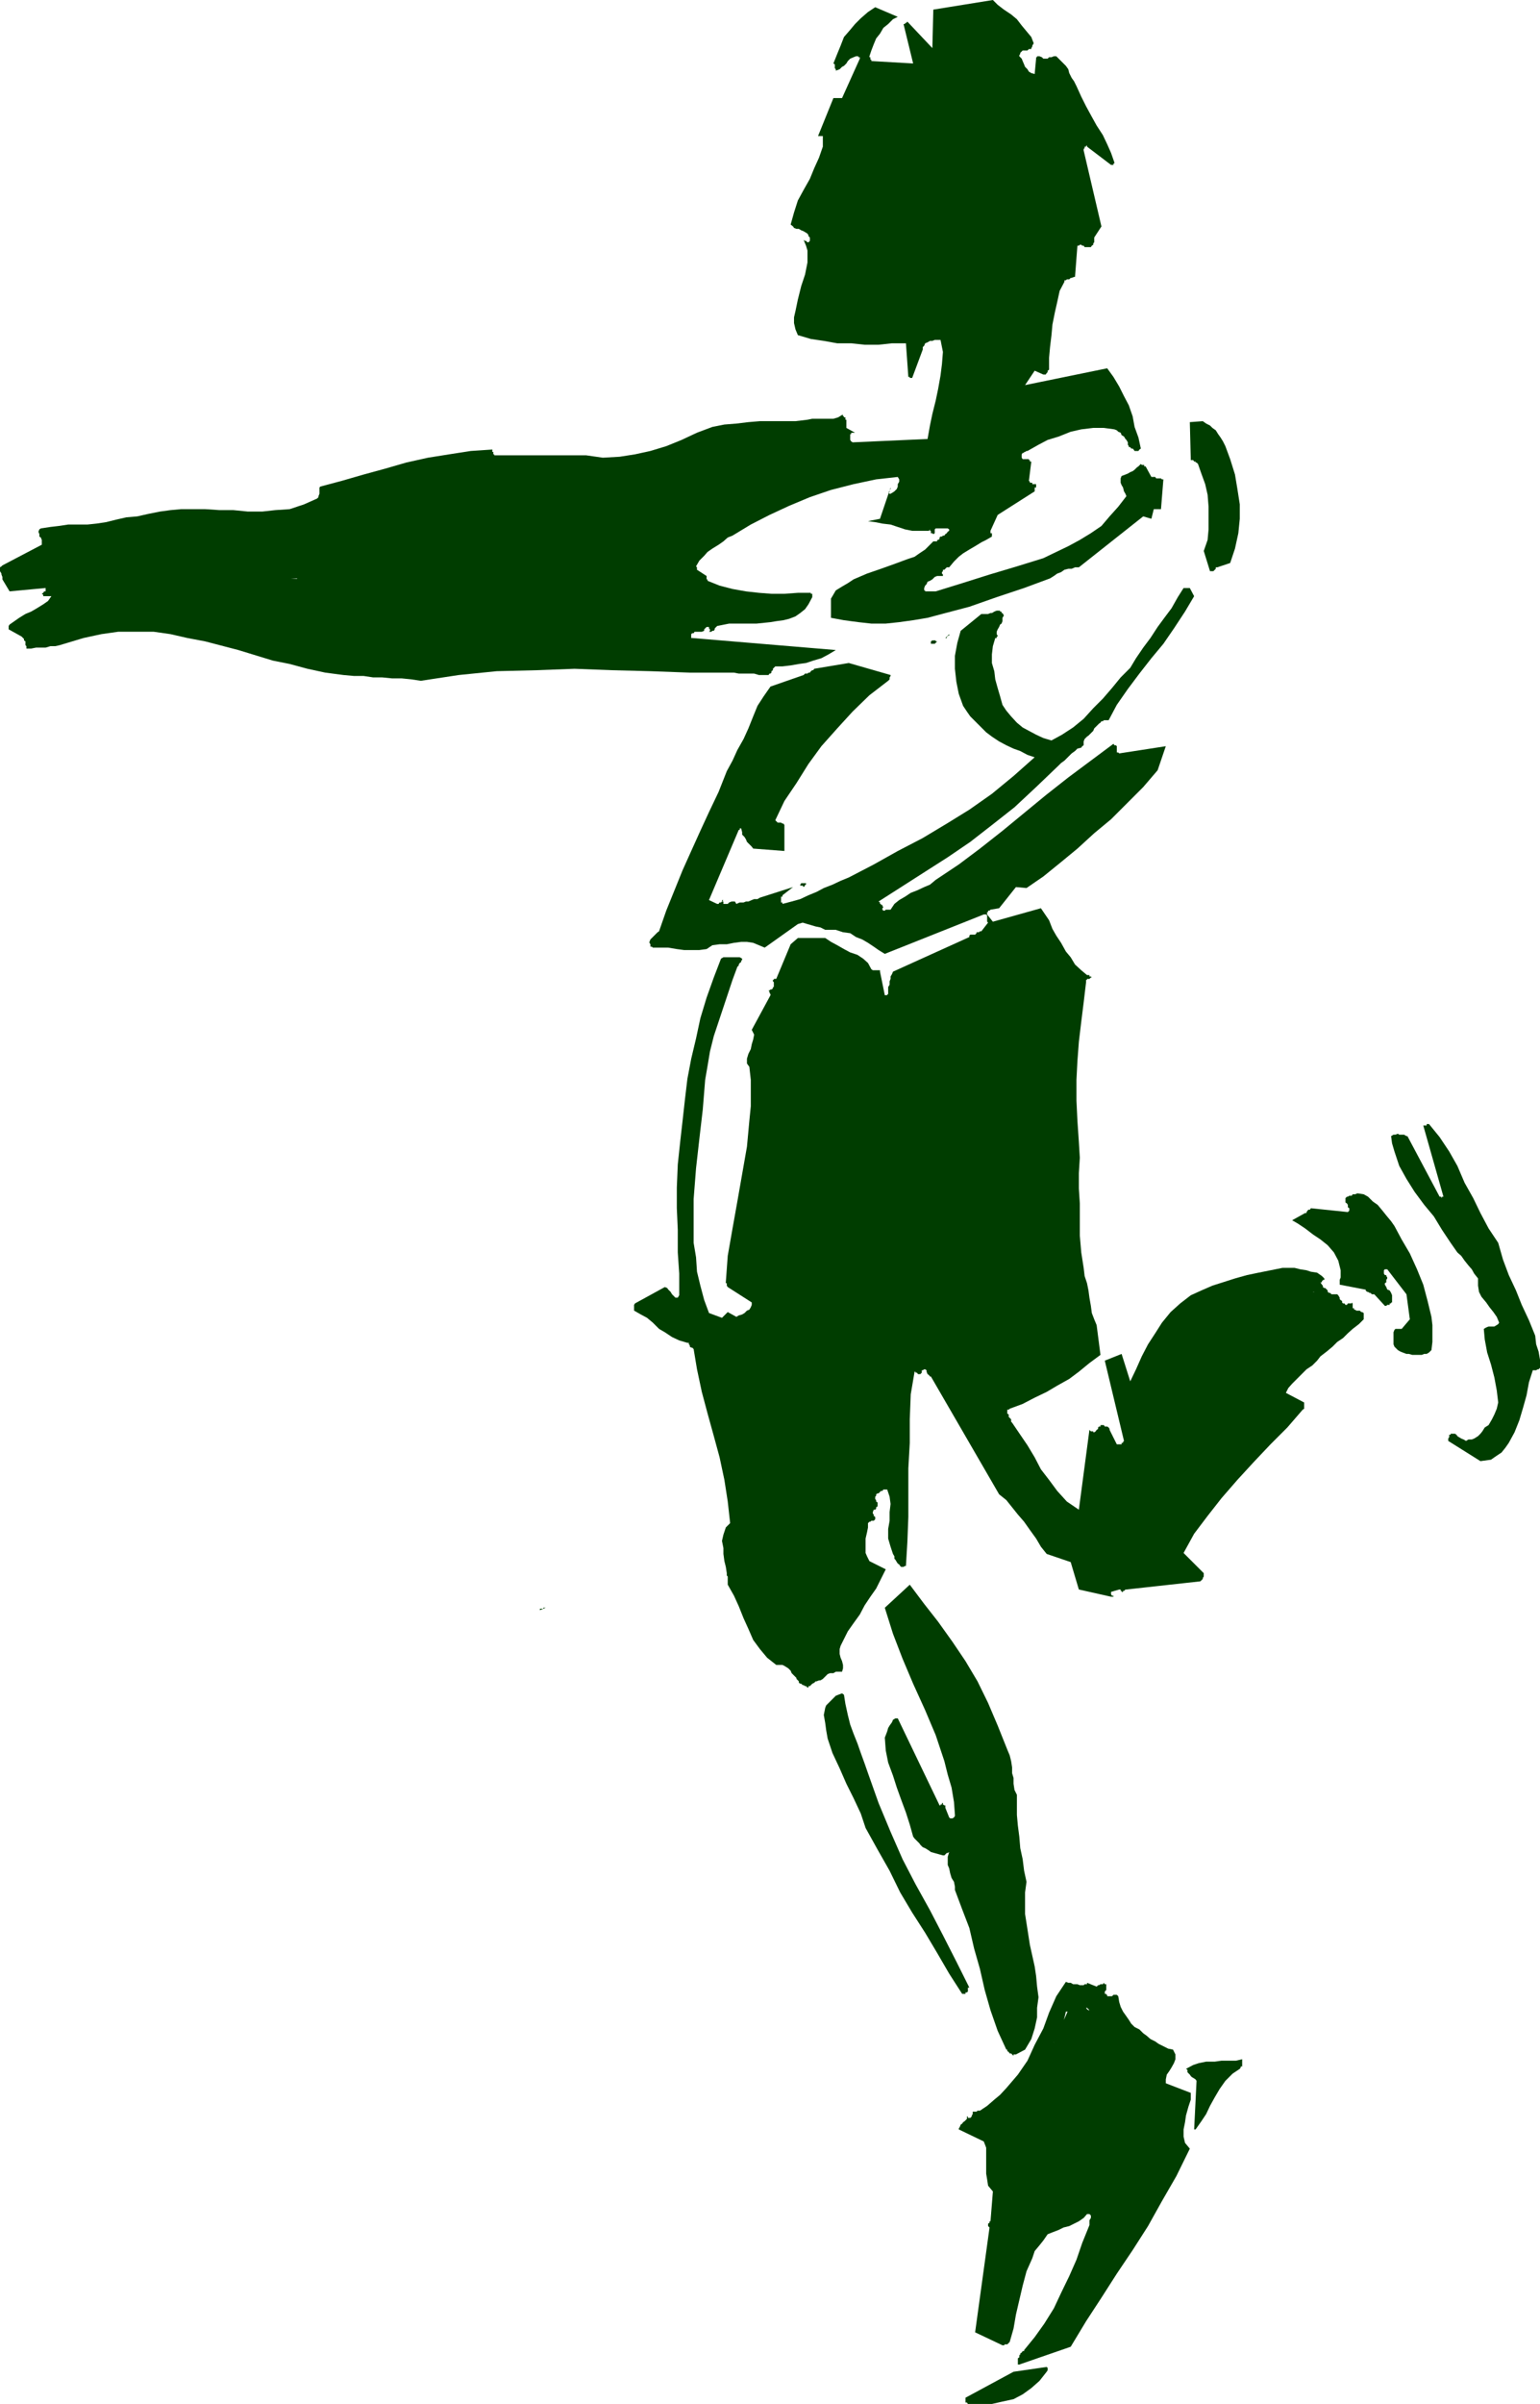 <svg height="480" viewBox="0 0 230.832 360" width="307.776" xmlns="http://www.w3.org/2000/svg"><path style="fill:#003d00" d="M327.518 600.945h3.384l1.584-.36 1.656-.36 1.368-.72 1.296-.936 1.224-1.08 1.08-1.368.144-.216v-.36l-.144-.144-4.968.72-7.2 3.888v.72h.216l.144.216zm7.488-5.904 7.704-2.664 2.304-3.816 2.304-3.528 2.304-3.6 2.376-3.528 2.304-3.6 2.088-3.744 2.16-3.744 2.016-4.104-.72-.864-.216-.936v-1.08l.216-1.08.144-1.008.36-1.296.36-1.08v-1.008l-3.744-1.44v-.576l.144-.72.36-.504.36-.576.36-.648.216-.576v-.72l-.36-.72-.72-.144-.72-.36-.72-.36-.504-.36-.72-.36-.576-.504-.504-.36-.576-.576-.72-.36-.504-.504-.36-.576-.504-.72-.36-.504-.36-.72-.216-.72-.144-.864-.216-.216h-.504l-.216.216h-.72v-.216h-.144v-.144h-.216v-.36l.216-.216v-.864h-.216l-.144-.216-.144.216h-.36l-.216.144h-.144l-.216.216-1.44-.576v.216h-.36l-.144.144h-.576l-.36-.144h-.648l-.36-.216h-.36l-.36-.144-1.44 2.16-1.08 2.448-.864 2.376-1.296 2.448-1.08 2.376-1.44 2.088-1.728 2.016-.936 1.008-.864.72-1.08.936-1.08.72h-.36l-.144.144h-.576v.36l-.144.216v.144l-.216.216h-.36v-.216h-.144v-.144.504l-.216.216-.144.144-.216.144-.144.216-.216.144-.144.36-.144.216v.144l3.744 1.8.36.936v3.888l.144.864.144.936.72.864-.36 4.464h-.144v.216l-.216.144v.36l.216.216-2.16 15.696 4.104 1.944h.216l.144-.144h.36l.216-.216.144-.144.576-2.016.36-2.088.504-2.16.504-2.16.576-2.16.864-1.944.36-1.08.72-.864.576-.72.648-.936.72-.288.936-.36.72-.36.864-.216.72-.36.72-.36.72-.504.504-.576h.36l.216.216v.36l-.216.36v.72l-1.08 2.664-.864 2.52-1.08 2.448-1.224 2.52-1.08 2.304-1.44 2.304-1.44 2.016-1.584 1.944v.144h-.216l-.144.216-.216.144v.216h-.144v.36l-.216.144v.935h.216zm0-28.728v-.216h.144v-.144h.216v-.216h.864v-.144h.216l-.216-.216-.144-.144h-.576v-2.16h.576l.144.144.36.216.216.144.144.216.36.144.36.216 8.208.504 1.296.936 4.464-7.704-.36-1.08-2.16-1.584-1.944 1.584 2.304-3.528v-.216l.144-.144v-.576l-.144-.144-.216-.216h-1.44l-.144-.144-.144-.216v-.144l-.216-.36-.144-.216-.216-.36v-.36h-.144v-.144h-.216l-.144-.144h-.576v-.216l-1.584.72h-.216l-.144-.216h-.36l-.216-.144-1.008 1.44-.936 1.44-.72 1.584-.504 1.584-.576 1.656-.648 1.368-.72 1.656-.72 1.44h-.216v.144l-.144.216-.216.144h-.144l-.216.144-.36.216-2.808-1.08h-.36v.216l-.216.144h.36v-.144h.36l.36.504.216.36v.504l-.216.576-.144.504-.216.576v1.08l.576-1.296h.36l.144.216.144.144v1.08h.216zm9.288-2.88 3.024-.36 2.52-4.464v-.504h-.216v-.216l-1.44-.504-3.888 3.744h-.576l-.144-.216v-.144h-.216v-.36l4.464-6.768-.144-.216v-.144h-.72l-.144-.216h-.36l-.216-.144-.144-.216-.216-.144v-.216l-.144-.144-.216-.216v-.72l-2.808 1.296-.216.504-.36.576-.36.504-.36.504-.36.72v.576l-.144.72.36.72-2.016 4.104h.216v.144h.144v.36l.216.216v.144zm17.136-3.6.864-1.224.72-1.08.576-1.224.72-1.296.72-1.224.864-1.224 1.08-1.08 1.08-.72.144-.216v-.144h.216v-1.08l-.936.216h-2.16l-1.008.144h-1.296l-1.08.216-.864.288-1.08.576.216.144v.36l.36.36.144.216.144.144.36.216.216.144.144.216-.36 7.272h.216zm-23.184-8.568 1.224-1.944v-.504l.144-.216v-.144l.216-.216.144-.36.216-.144v-.937l.144-.144.216-.36.144-.216.216-.288.144-.216.216-.36.72-3.024h.36v-.216h.144v-.36zm-3.744-2.664 1.368-.72.936-1.584.504-1.584.36-1.656v-1.44l.216-1.584-.216-1.584-.144-1.584-.216-1.44-.72-3.24-.504-3.24-.216-1.368v-3.24l.216-1.584-.36-1.656-.216-1.728-.36-1.656-.144-1.728-.216-1.656-.144-1.584v-3.024l-.36-.72-.144-.936v-.864l-.216-.72v-.864l-.144-.936-.216-.864-.36-.864-1.44-3.6-1.44-3.384-1.584-3.24-1.8-3.024-1.944-2.88-2.16-3.024-2.088-2.664-2.16-2.88-3.744 3.456 1.224 3.888 1.44 3.744 1.584 3.744 1.8 3.96 1.584 3.744 1.296 3.888.504 2.016.576 1.944.36 2.16.144 1.944v.144l-.144.216-.216.144h-.36l-.144-.144-.576-1.44v-.36h-.144l-.216-.144v-.216h-.144v.216h-.216v.144h-.144l-6.264-13.032h-.36l-.36.216-.144.36-.36.504-.216.36-.144.504-.216.576-.144.36.144 1.944.36 1.8.72 1.944.576 1.8.648 1.8.72 1.944.576 1.8.504 1.8.216.288.36.36.36.36.144.216.36.36.36.144.576.36.288.216 1.8.504h.216l.144-.144.216-.216h.144l.216-.144-.216.72v1.224l.216.504.144.72.216.72.36.576.144.72v.504l1.08 2.88 1.08 2.808.72 3.096.864 3.024.72 3.168.864 3.024 1.08 3.096 1.296 2.808h.144v.216l.216.144.144.216h.216l.144.144.216.216v-.216h.144zm11.736-5.904-.144-.144v-.216l-.216-.144h-.144l-.216-.216h-.144l-.216-.144-.144-.216h.144l.216.216.144.144.216.36.144.216.216.144zm-19.44-3.168h.144v-.216h.216l.144-.144v-.576h.216l-1.944-3.888-2.016-3.96-1.944-3.744-2.16-3.888-1.944-3.744-1.8-4.104-1.8-4.32-1.584-4.464-.504-1.44-.576-1.584-.504-1.44-.576-1.44-.504-1.368-.36-1.44-.36-1.656-.216-1.368-.288-.216-.576.216-.36.144-.36.36-.36.36-.36.36-.36.36-.144.36-.216 1.08.216 1.224.144 1.08.216 1.224.72 2.16 1.08 2.304 1.008 2.304 1.08 2.16 1.08 2.304.72 2.16 1.8 3.24 1.8 3.168 1.584 3.24 1.8 3.024 1.944 3.024 1.8 3.024 1.8 3.096 1.944 3.024h.144zm3.24-15.912-1.44-9.288-.36.216-.216.36-.144.36-.216.36-.144.36v.504l-.216.36-.144.504zm-26.424-30.168.144-.144.216-.216.288-.144.216-.216h.144l.36-.144h.216l.36-.216.144-.144.36-.36.216-.216.36-.144h.504l.36-.216h.936l.144-.504v-.504l-.144-.576-.216-.504-.144-.576v-.72l.144-.504.36-.72.72-1.44.864-1.224.936-1.296.72-1.368.864-1.296.864-1.224.72-1.44.72-1.44-2.448-1.224-.36-.72-.216-.504v-2.16l.216-.936.144-.72v-.648l.216-.216h.144l.144-.144h.36l.216-.216v-.36l-.216-.144v-.216l-.144-.144v-.216l.144-.36h.216l.144-.144v-.216l.216-.144v-.576l-.216-.144v-.216l-.144-.144v-.36l.144-.144v-.216l.216-.144h.144l.216-.216.144-.144h.216l.144-.216h.576l.36 1.08.144 1.08-.144 1.224v1.296l-.216 1.224v1.44l.36 1.224.36 1.08.216.36v.36l.144.144.216.36.144.216.216.144.144.216.144.144h.36l.216-.144h.144l.216-3.6.144-3.744v-7.272l.216-3.816v-3.528l.144-3.744.576-3.384h.144v.144h.216l.144.216h.36l.216-.216v-.36h.144l.216-.144h.144l.216.144v.216l.144.36.216.144.144.216h.144l10.224 17.64 1.08.864.864 1.08.864 1.08.936 1.08.864 1.224.936 1.296.72 1.224.864 1.08 3.6 1.224 1.224 4.104 4.824 1.08h.36v-.144h-.216l-.144-.216v-.36l1.224-.36h.216v.216h.144v.144h.216v-.144h.144l.216-.216h.144l11.088-1.224.144-.144.216-.216v-.144l.144-.216v-.504l-3.024-3.024 1.584-2.88 2.016-2.664 2.088-2.664 2.376-2.736 2.448-2.664 2.52-2.664 2.52-2.52 2.304-2.664.216-.144v-.936l-2.736-1.44.36-.72.576-.648.72-.72.72-.72.72-.72.864-.576.72-.72.504-.648.936-.72.864-.72.72-.72.864-.576.72-.72.72-.648.936-.72.72-.72v-.936l-.216-.144h-.144l-.216-.216h-.504l-.216-.144h-.144v-.216h-.216v-.72l-.144-.144v.144h-.576l-.144.216h-.216l-.144-.216h-.216l-.144-.144v-.216l-.216-.144-.144-.144v-.216l-.216-.36-.144-.144h-.864l-.216-.216h-.144l-.216-.144v-.216l-.144-.144-.216-.216h-.144l-.216-.144v-.216l-.144-.144-.216-.36h.216v-.216h.144v-.144h.216v-.216l-.36-.36-.72-.504-.936-.144-.648-.216-.936-.144-.864-.216h-1.8l-1.8.36-1.8.36-1.728.36-1.8.504-1.8.576-1.584.504-1.656.72-1.584.72-1.584 1.224-1.44 1.296-1.296 1.584-1.008 1.584-1.08 1.656-.936 1.8-.864 1.944-.864 1.8-1.296-4.104-2.52 1.008 2.88 12.024-.144.144v.144h-.216v.216h-.72l-1.08-2.16v-.144l-.144-.216-.216-.144h-.36l-.144-.216h-.504v.216h-.216l-.144.144v.216l-.216.144-.144.216-.216.144h-.144v-.144h-.36l-.216-.216-1.584 11.952-1.8-1.224-1.44-1.584-1.224-1.656-1.224-1.584-.936-1.8-1.08-1.8-1.08-1.584-1.224-1.8-.144-.144v-.36l-.216-.216-.144-.144v-.36l-.216-.144v-.576h.216l.144-.144 1.944-.72 1.8-.936 1.8-.864 1.584-.936 1.8-1.008 1.44-1.08 1.584-1.296 1.656-1.224-.576-4.464-.36-.864-.36-.936-.144-1.08-.216-1.224-.144-1.08-.216-1.08-.36-1.08-.144-1.224-.36-2.304-.216-2.52v-4.824l-.144-2.232v-2.304l.144-2.304-.144-2.376-.216-3.168-.144-3.024v-3.096l.144-2.808.216-2.88.36-3.024.36-2.88.36-3.024v-.36h.144v-.144h.36l.216-.216h.144l-.144-.144h-.216v-.216h-.36l-.864-.72-.936-.864-.648-1.08-.72-.864-.72-1.296-.72-1.08-.576-1.008-.504-1.296-1.224-1.8-7.2 2.016-.864-1.08v-.36h.144v-.216h.216l.144-.144 1.296-.216 2.52-3.168 1.584.144 2.52-1.728 2.664-2.16 2.448-2.016 2.52-2.304 2.52-2.088 2.52-2.52 2.304-2.304 2.16-2.52 1.224-3.6-6.984 1.08-.144-.144h-.216v-.936l-.144-.144h-.216l-.144-.216-3.384 2.52-3.384 2.52-3.384 2.664-3.24 2.664-3.24 2.664-3.384 2.664-3.168 2.376-3.456 2.304-.864.72-.864.36-1.08.504-.936.36-.864.576-.864.504-.72.576-.576.864h-.72l-.144.144h-.216l-.144-.144v-.216l.144-.144-.144-.216v-.144h-.216v-.144h-.144v-.216l-.216-.144 3.384-2.16 3.6-2.304 3.384-2.16 3.384-2.304 3.24-2.52 3.384-2.664 3.24-3.024 3.384-3.24.36-.36.504-.36.36-.36.36-.36.36-.36.504-.36.36-.36.576-.144.144-.216.216-.144v-.576l.144-.36.36-.36.216-.144.36-.36.36-.36.144-.36.36-.36.36-.36.216-.144.144-.216h.216l.144-.144h.72l1.224-2.304 1.656-2.376 1.728-2.304 1.8-2.304 1.8-2.16 1.584-2.304 1.656-2.52 1.368-2.304-.648-1.224h-.936l-.864 1.368-.936 1.656-1.08 1.44-1.008 1.368-1.08 1.656-1.08 1.44-1.08 1.584-.864 1.44-1.44 1.44-1.296 1.584-1.368 1.584-1.44 1.44-1.44 1.584-1.584 1.296-1.656 1.08-1.584.864-1.224-.36-1.08-.504-1.08-.576-.936-.504-.864-.72-.864-.936-.72-.864-.576-.864-.36-1.296-.36-1.224-.36-1.296-.144-1.224-.36-1.224v-1.296l.144-1.224.36-1.224h.216v-.216h.144v-.144l-.144-.216v-.36l.144-.36.216-.36.144-.36.216-.144.144-.36v-.504l.216-.36-.216-.36h-.144v-.216h-.216v-.144h-.504l-.36.144-.36.216h-.216l-.36.144h-1.008l-3.096 2.52-.504 1.8-.36 1.944v1.944l.216 1.944.36 1.8.648 1.8.576.864.504.72.72.72.72.72.936.936.864.648 1.08.72 1.08.576 1.08.504 1.008.36 1.08.576 1.08.36-3.168 2.808-3.24 2.664-3.384 2.376-3.384 2.088-3.6 2.16-3.744 1.944-3.6 2.016-3.744 1.944-1.224.504-1.224.576-1.296.504-1.08.576-1.224.504-1.224.576-1.296.36-1.368.36v-.216h-.216v-.864h.216v-.216l1.584-1.224-4.968 1.584-.36.216h-.504l-.36.144-.504.216h-.36l-.36.144h-.576l-.504.216-.216-.36h-.504l-.36.144-.216.216h-.648v-.36h-.216v-.216h.216l-.216.216-.144.144h-.216l-.144.216h-.216l-1.224-.576 4.464-10.512h.144V365h.216l.144.576v.36l.36.36.216.36.144.36.36.36.36.36.216.288 4.68.36v-3.888l-.144-.216h-.144l-.216-.144h-.504l-.216-.216-.144-.144 1.368-2.88 1.8-2.664 1.8-2.88 1.944-2.664 2.376-2.664 2.304-2.52 2.52-2.448 2.808-2.16.216-.216v-.288l.144-.216v-.144l-6.264-1.8-5.184.864-.144.216h-.144l-.216.144-.144.216h-.216l-.144.144h-.36l-.216.216-4.968 1.728-1.008 1.44-.936 1.44-.648 1.584-.72 1.8-.72 1.584-.936 1.656-.72 1.584-.864 1.584-1.224 3.096-1.44 3.024-1.296 2.808-1.368 3.024-1.296 2.88-1.224 3.024-1.224 3.024-1.08 3.096-.216.144-.144.144-.216.216-.144.144-.216.216-.144.144-.216.216-.144.36v.144l.144.216v.36h.216l.144.144h2.304l1.296.216 1.08.144h2.304l1.08-.144.864-.576 1.08-.144h1.08l1.08-.216 1.08-.144h.864l.936.144.864.36.864.36 4.968-3.528.72-.216.72.216.504.144.72.216.72.144.72.36h1.584l1.08.36 1.08.144.864.576.936.36.864.504.864.576.72.504.936.576 14.832-5.904h.36l.144.144v.937l.144.144-1.008 1.296h-.216l-.144.144h-.36v.144l-.216.216h-.72l-.144.144v.216l-11.448 5.184-.144.36-.216.36v.36l-.144.36v.504l-.216.36v1.08h-.144v.144h-.36l-.72-3.528v-.216h-1.08l-.216-.144-.504-.936-.72-.648-.864-.576-1.08-.36-.936-.504-1.008-.576-.936-.504-.864-.576h-4.104l-1.08.936-2.16 5.184h-.36v.144h-.144v.216l.144.144v.72h-.144v.216l-.216.144h-.144l-.144.144h-.144l.144.216v.144l.144.216v.144l-2.808 5.184.36.72-.144.72-.216.72-.144.72-.36.72-.216.72v.72l.36.504.216 1.944v3.96l-.216 2.16-.36 3.888-.72 4.104-.72 4.104-.72 4.032-.72 4.104-.288 3.96v.144h.144v.36l.144.216 3.6 2.304v.36l-.144.36-.216.36-.36.144-.36.36-.36.216-.504.144-.36.216-1.296-.72-.864.864-1.944-.72-.72-1.944-.576-2.16-.504-2.088-.144-2.16-.36-2.16v-6.552l.36-4.608.504-4.464.504-4.32.36-4.464.36-2.088.36-2.16.576-2.304.72-2.16.72-2.16.648-1.944.72-2.16.72-1.944.216-.216v-.144l.144-.216.216-.144v-.144l.144-.216v-.144l-.36-.216h-2.448l-.36.216-1.08 2.808-1.08 3.024-.936 3.096-.648 3.024-.72 3.024-.576 3.024-.36 3.024-.36 3.24-.36 3.168-.36 3.384-.144 3.456v3.096l.144 3.24v3.384l.216 3.168v3.24l-.216.36h-.36l-.144-.144-.36-.36-.216-.36-.36-.36-.144-.216-.36-.144-4.464 2.448-.144.216v.864l1.008.576.936.504.864.72.936.936.864.504 1.08.72 1.08.504 1.224.36h.216v.216l.144.144v.216l.216.144h.144l.216.216.504 3.024.72 3.384.864 3.24.936 3.384.864 3.168.72 3.384.504 3.24.36 3.24-.648.648-.36 1.08-.216.936.216 1.08v.864l.144 1.08.216.864.144.936v.36l.144.144v1.224l.936 1.656.72 1.584.72 1.8.72 1.584.72 1.656 1.008 1.368 1.08 1.296 1.368 1.08h.936l.288.144.576.36.36.36.144.36.36.36.36.36v.144l.216.216.144.144v.216l.216.144h.144l.216.216h.144l.216.144h.144l.216.216h.144v-.216h.216zm-7.632-132.336 12.24-16.272-4.464-.72zm-32.832 120.96v-.216h.504v-.144h.36zm39.528-3.24 2.52-.216.36-.144.36-.216.144-.288.216-.36.144-.36.216-.36.144-.36v-.936h-.144v-.36h-.216v-.144h-.144v-.216h-.216l-.144-.144-.576-1.8-.36-1.8-.36-1.728-.144-1.8v-3.744l-.216-2.016-.144-1.728v-6.84l.144-1.368.216-1.296.144-1.224-7.2-2.664-.36 1.944v1.944l.144 2.016.36 2.088.504 2.016.504 1.944.36 1.944.36 1.944-3.168-.144-3.384-11.952-.36.36v1.08l.216.36.144.144.216.36v2.16l.36 2.088.36 2.16.72 2.16.72 2.16.648 1.944.936 1.944.864 1.8.144.216.144.144h.576l.144.144h.216l.144.216 3.384 8.928h.36zm51.768-11.448 1.296-1.08 1.008-1.008.936-1.08.864-1.08.936-1.296.864-1.224.864-1.224.936-1.296h-.36l-.36.216h-.36l-.36.144h-.72l-.36-.144-.36-.216h-.144v-.144l-.216-.216v-.504l.216-.216v-.144l-.216-.144-.144-.216-.216-.144h-.144l-.36-.216-.216-.36-.144-.144v-.36l2.16-2.52 2.448-2.52 2.736-2.448 2.808-2.52 2.664-2.52 2.88-2.52 2.664-2.664 2.304-2.664h.216v-.144h.144l.216-.216.144-.144h.216l-2.304.36v.144l-.216.216v.144h-.144l-.216.216v.144l-3.024 1.08-3.024 1.224-2.664 1.44-2.664 1.584-2.376 1.8-2.304 2.16-.864 1.224-1.08 1.08-.936 1.44-.72 1.224.216 1.08v1.944l-.216 1.08-.36.936-.288.864-.576.936-.72.864v.504h-.144l-.216.216-.144-.216h-.36l-.216.216h-.144l-.216.144h-.144l-1.584-.864v.864l.144.936.216 1.08.144 1.008.36 1.08.504.936.576.72.72.72.144.144v1.944zm49.68-7.632 1.584-.216.72-.504.864-.576.576-.72.504-.72.864-1.584.72-1.8.576-1.944.504-1.8.36-1.944.576-1.8h.504l.216-.144h.144l.216-.216v-1.224l-.216-1.224-.36-1.08-.144-1.296-.936-2.304-1.08-2.304-.864-2.16-1.08-2.304-.864-2.304-.72-2.52-1.44-2.16-1.224-2.304-1.08-2.232-1.296-2.304-1.08-2.52-1.224-2.16-1.44-2.16-1.584-1.944h-.36v.216h-.504l3.024 10.656h-.216v.216l-.144-.216h-.216l-4.824-9.072h-.144l-.36-.216h-.72l-.216-.144-.36.144h-.288l-.36.216.144 1.08.36 1.224.36 1.08.36 1.08 1.08 1.944 1.224 1.944 1.44 1.944 1.44 1.728 1.224 2.016 1.296 1.944.504.72.504.72.576.504.504.72.576.72.504.576.36.648.576.72v1.08l.144.936.36.72.72.864.504.72.576.72.504.72.36.864-.144.216-.216.144-.36.216h-.864l-.36.144-.36.216.144 1.584.36 1.944.576 1.8.504 1.944.36 1.944.216 1.8-.216.936-.36.864-.36.72-.504.864-.576.36-.36.576-.288.36-.36.36-.576.36-.36.144h-.504l-.36.216-.36-.216-.36-.144-.36-.216-.216-.144-.144-.216-.216-.144h-.648v.144h-.216v.36l-.144.216v.36zm3.744-11.088.504-.864.216-.936-.216-.864-.144-.936-.36-.864-.576-.864-.36-.936-.36-.72-.144-.144h-.216v-.216l-.144-.144v-.216h-.216l1.656 7.848.144-.144h.216zm-98.568-1.944v-.36h.144v-.216l.576-.36.72-.36h1.44l.864.216.72.144h1.8v-.144l.144-.216v-.144l.216-.216h.864l.216-1.368v-5.544l-.216-1.296v-1.368l-.36-1.44-.36-1.44-.36-1.44-.36-1.44-.144-1.44-.36-1.224-.216-1.44-.144-1.224-.36-1.44-.216-1.44v-1.368l-.144-1.368-.216-1.44v-1.44l-.144-1.296-.36-1.368-.504-1.296v18.72l.144 3.744v7.632l-.144.36-.36.36-.216.216-.144.36-.216.144-.144.36-.216.36-.144.144v.216l-.216.144-.144.216h-.576l-.144.144-1.296-.864h-6.912l-1.296-.36-1.008-.36-.36-.72-.36-.864-.216-.936v-4.104h-.36l-.144.216h-.216l-.144.144-.144.216v.144l-.144.216-.576 4.248.72.72.648.576.936.36.864.36 1.08.144.864.144 1.08.36.936.36h.504l.144-.144.216-.216.144-.144.216-.216h.36l.36-.144 3.168 2.664v-.144h.216zm19.8-.936h3.24l1.08-.144 1.08-.216 1.008-.36 1.08-.36 1.08-.36-.504-4.968-.72-4.968-.936-5.184-1.008-5.04-1.08-4.896-.936-5.184-.864-5.184-.576-5.184v-.72l1.296-2.664-.72-1.224.144-.216v-.144l.216-.36.144-.216.36-.144.216-.216.144-.144.36-.144 3.024.288 1.44 2.88 2.16-1.08h-.864l-1.44-3.528h-.216l-.144-.216h-.216v-.144h-.144v-.36h.144v-.216h.216v-.144h.144l-1.44-5.04-.144-.36-.36-.36-.36-.144-.504-.144-.576-.216h-1.44l-.504.36-.72.36-.576.36-.648.144-.72.216-.72.144-.72.216h-.72l-2.304 1.944-.36 4.104h.36l.144-.36v-2.16l.216-.36.144-.144v-.144l.216-.216.144-.144.216-.216.144-.144.144-.216h.216l1.44.216.36 1.224 1.08.144h.144l.36.216h.216l.144.144.144.216v.144l.216.216.144.144-.36 19.8.216 2.016.144 2.088.216 1.944v1.944l.144 2.16.216 1.944.144 1.944.576 2.16v4.608l-.216.72-.144.72-1.584.72-.72-.144h-.72l-.72.144-.72.216-.72.144h-1.44l-.72-.36h-.864l-.36-.144h-.576l-.144-.216h-.36l-.216.72v.576l.216.72.36.504.36.72.36.504.36.576.144.504.36-.144.36-.36.36-.36.36-.36.36-.36.36-.36.216-.36.288-.36 2.16-1.08h.216v.216h.36v.144h.144l-.36 6.624h.216v.144zm-9.648-1.08h.36l-1.44-4.248.72 4.248h.36zm74.448-.864h1.44l.36-.144h.36l.36-.216.36-.36.144-1.224v-2.52l-.144-1.224-.576-2.376-.648-2.448-.936-2.304-1.08-2.376-1.224-2.088-1.08-2.016-.504-.72-.72-.864-.576-.72-.72-.864-.72-.504-.72-.72-.648-.36-.936-.144-.36.144h-.36l-.144.216h-.36l-.216.144h-.144l-.216.216v.648l.216.144.144.216v.36l.216.144v.36l-.216.216-5.544-.576-.144.216h-.216l-.144.144-.144.216v.144h-.216l-1.944 1.08.864.504 1.08.72 1.224.936 1.08.72 1.08.864.936 1.08.648 1.224.36 1.44v1.08l-.144.36v.72l3.744.72h.144v.144l.216.216h.144l.216.144h.144l.216.216h.36l1.584 1.728h.216l.144-.144h.36v-.216h.216v-.144h.144v-1.08l-.144-.36-.216-.36-.36-.144-.144-.36-.216-.36v-.216l.216-.144v-.36l.144-.216v-.144l-.144-.216v-.144h-.216l-.144-.216v-.504l.144-.144h.36l2.88 3.744.504 3.744-1.224 1.44h-.936l-.144.144-.144.36v1.8l.144.36.144.144.36.36.36.216.36.144.576.216h.36zm13.968-1.8-.576-1.584zm-.36-9.072-.72-1.08zm-23.76 0h.72l-.216-.216h-.144v-.144h-.216l-.144-.216h-.216v.216h-.144v.36h.36zm20.52-5.04-1.8-3.384 1.8 3.6v-.216zm-3.6-6.768v-.144h-.144v-.288l-.216-.216v.216l.216.144v.144h.144zm-76.176-20.808v-.36l.144-.36v-.144l.216-.36v-.36l.144-.216-.144-.36v-.36l-.216-.144h-.144v.144h-.216v2.52h.216zm.504-23.04h.576l3.168-3.528h.36v.144l.216.216v.144l.144.216v.144l.216.216.36-2.664h-.216v.144h-.504l-.216.144v.576l-1.8 1.944-1.08.216-.144.144h-.144l.144.216v.144l-.144.216-.216.144h-.144l-.216.216-.144.144-.72.864h.36zm-22.32-3.528.216-.216v-.144h.144v-.216h.216-.936l-.144.216v.144h.36zm33.768-8.424.144-.144.216-.216.144-.144zm11.736-5.832 1.8-.36h-2.304v.144h.144l.216.216zm-102.888-16.632 5.688-.864 5.688-.576 5.904-.144 5.76-.216 5.688.216 5.688.144 5.904.216h6.624l.72.144h2.304l.72.216h1.44l.144-.216h.144l.144-.144v-.216l.216-.144v-.216l.144-.144.216-.216h1.08l1.224-.144 1.224-.216 1.08-.144 1.08-.36 1.224-.36 1.08-.576 1.08-.648-21.528-1.8h-.144v-.576l.144-.144h.216l.144-.216h1.08l.36-.144v-.216l.144-.144.216-.216h.36v.216l.144.144v.216l-.144.144h.36l.144-.144h.216l.144-.216v-.144l.216-.216.144-.144 1.8-.36h4.104l2.088-.216.864-.144 1.08-.144.864-.216.936-.36.72-.504.72-.576.504-.72.576-1.08v-.504h-.216v-.144h-1.944l-2.016.144h-1.944l-1.872-.144-1.944-.216-2.016-.36-1.944-.504-1.8-.72v-.216h-.144v-.504l-1.44-.936v-.36l-.144-.144.504-.864.72-.72.504-.576.72-.504.936-.576.72-.504.648-.576.72-.288 2.736-1.656 2.808-1.44 2.952-1.368 3.096-1.296 3.168-1.08 3.384-.864 3.384-.72 3.24-.36.216.36v.36l-.216.36v.36l-.144.36-.36.36-.216.144-.36.216h-.144l-.216-.216h.216v-.36l.144-.144v-.216l-1.584 4.68-1.8.36 1.08.144 1.08.216 1.224.144 1.08.36 1.08.36 1.08.216h2.52l.144-.216v.216h.144v.36h.216l.144.144.216-.144v-.576l.144-.144h1.8l.216.144v.216l-.216.144-.144.216-.216.144-.144.216h-.216l-.144.144h-.216l-.144.144v.216l-.216.144h-.144v.216h-.576l-.144.144-.216.216-.144.144-.72.72-.864.576-.72.504-1.08.36-1.944.72-2.016.72-2.088.72-2.016.864-.864.576-.864.504-.936.576-.504.864-.216.36v2.88l1.944.36 2.16.288 1.944.216h2.16l2.016-.216 2.088-.288 2.16-.36 2.16-.576 4.104-1.08 4.104-1.44 4.104-1.368 3.888-1.44.576-.36.504-.36.576-.216.504-.36.576-.144h.504l.504-.216h.576l9.648-7.632 1.224.36.36-1.44h1.08l.36-4.464h-.216l-.144-.144h-.72l-.144-.216h-.576l-.864-1.584h-.216v-.216h-.36l-.144-.144-.36.36-.216.144-.36.36-.288.216-.36.144-.36.216-.36.144-.576.216-.144.36v.648l.144.36.216.36.144.576.216.36.144.36-1.224 1.584-1.296 1.44-1.224 1.44-1.584 1.08-1.656 1.008-1.728.936-1.8.864-1.944.936-3.96 1.224-4.104 1.224-4.104 1.296-3.96 1.224h-1.584v-.144h-.144V329l.144-.36.216-.216.144-.36.36-.144.36-.216.36-.36.36-.144h.864v-.216l-.144-.144v-.216l.144-.144v-.216h.216l.144-.144.216-.216h.36l.72-.864.72-.72.648-.504.936-.576.864-.504.936-.576.72-.36.864-.504v-.504h-.216v-.36l1.08-2.376 5.544-3.528v-.576h.216v-.504h-.576v-.216h-.36v-.144l-.144-.144.36-2.88h-.216v-.216h-.144v-.144h-.936l-.144-.216v-.504l.144-.216h.216v-.144h.144l.216-.144h.144l1.656-.936 1.368-.72 1.656-.504 1.8-.72 1.584-.36 1.8-.216h1.584l1.584.216.36.144.216.216.36.144.144.36.36.216.216.36.144.144.216.36v.36l.144.216v.144h.216l.144.216h.216l.144.144.144.216h.576l.144-.216.216-.144-.36-1.656-.576-1.584-.288-1.584-.576-1.656-.72-1.368-.72-1.44-.864-1.44-.936-1.296-12.312 2.52 1.44-2.16 1.296.576h.36l.144-.216.144-.144v-.216l.216-.144v-1.8l.144-1.584.216-1.8.144-1.584.36-1.8.36-1.584.36-1.656.72-1.368v-.216h.216l.144-.144h.36l.216-.216h.144l.36-.144h.144l.36-4.68h.216l.144-.144h.216l.144.144h.216l.144.216h.936l.144-.216.216-.144v-.216l.144-.144v-.72l1.08-1.656-2.664-11.376v-.216l.144-.144v-.216h.216v-.144h.144v.144l3.6 2.736h.36v-.216h.144v-.144l-.504-1.44-.576-1.296-.648-1.368-.936-1.44-.72-1.296-.864-1.584-.72-1.44-.72-1.584-.36-.72-.36-.504-.36-.72-.144-.576-.36-.504-.576-.576-.36-.36-.504-.504h-.36l-.36.144h-.36l-.216.216h-.648l-.216-.216-.36-.144h-.36v.144h-.144v.216l-.216 2.304-.504-.144-.36-.216-.216-.36-.36-.36-.144-.36-.216-.504-.144-.36-.36-.36v-.144l.144-.216v-.144l.216-.216.144-.144h.72l.216-.216h.36v-.144l.144-.216v-.144l.216-.36-.36-.936-.72-.864-.72-.864-.72-.936-.864-.72-1.08-.72-.936-.72-.72-.72-8.928 1.44-.144 5.76-3.744-3.96-.216.216h-.144v.144h-.216l1.44 5.904-6.264-.36v-.216h-.144v-.36h-.144v-.144l.288-.864.36-.936.36-.864.576-.72.504-.864.72-.576.72-.72.72-.36-3.384-1.44-1.08.72-1.08.936-.864.864-.72.864-.936 1.08-.504 1.296-.504 1.224-.576 1.44.216.144v.576l.144.144v.216l.576-.216.36-.36.288-.144.36-.36.216-.36.36-.36.504-.216.36-.144h.36v.144h.216v.216l-2.664 5.904h-1.296l-2.304 5.688h.72v1.584l-.576 1.656-.72 1.584-.648 1.584-.936 1.656-.864 1.584-.576 1.8-.504 1.8.36.288.144.216.36.144h.36l.36.216.36.144.36.216.216.144.144.216v.144l.216.216v.504l-.216.216h-.144l-.216-.216h-.144l-.216-.144.36.864.216.72v1.8l-.36 1.8-.576 1.728-.504 2.016-.36 1.728-.216.936v.864l.216.936.36.864 1.944.576 1.944.288 2.016.36h2.088l2.016.216h2.088l2.016-.216h2.088l.36 5.04h.216v.144h.36l1.584-4.248v-.36l.216-.216.144-.36.36-.144.36-.216h.36l.36-.144h.864l.36 1.8-.144 1.8-.216 1.728-.36 2.016-.36 1.728-.504 2.016-.36 1.728-.36 2.016-11.232.504-.216-.144-.144-.216v-.864h.144v-.216h.576l-1.296-.72V303.8h-.144v-.36h-.216v-.144h-.144v-.216h-.144l-.576.36-.72.216h-3.168l-.72.144-1.8.216h-5.328l-1.728.144-1.8.216-1.8.144-1.8.36-2.304.864-2.304 1.08-2.304.936-2.376.72-2.304.504-2.304.36-2.52.144-2.52-.36H256.31v-.144h-.144v-.36h-.144v-.36l-3.24.216-3.24.504-3.168.504-3.24.72-3.24.936-3.168.864-3.24.936-3.24.864-.144.144v.937l-.144.36v.144l-.216.216-1.944.864-2.16.72-2.16.144-1.944.216h-2.16l-2.16-.216h-2.088l-2.16-.144h-3.6l-1.584.144-1.584.216-1.8.36-1.584.36-1.656.144-1.584.36-1.44.36-1.44.216-1.368.144h-2.88l-1.44.216-1.224.144-1.44.216-.216.144-.144.36.144.36v.36l.216.144.144.36v.72l-5.904 3.096-.144.144-.216.144v.576l.216.36v.144l.144.36v.36l1.08 1.8 5.4-.504v.504h-.216l-.144.216-.216.144.216.144v.216h1.224l-.504.72-.72.504-.936.576-.864.504-.864.36-.936.576-.72.504-.72.504-.144.216v.504l1.944 1.08.216.216.144.144v.216l.216.144v.576l.144.144v.36h.72l.72-.144h1.44l.72-.216h.72l.648-.144.72-.216 2.88-.864 2.664-.576 2.52-.36h5.328l2.52.36 2.52.576 2.664.504 4.968 1.296 5.184 1.584 2.52.504 2.664.72 2.664.576 2.736.36 1.584.144h1.44l1.44.216h1.368l1.44.144h1.44l1.44.144zm2.808-3.6h5.4l1.8.216 1.728-.216 1.8-.144 1.8-.216 1.8-.504.144-.144v-1.08l-.144-.216v-.504l-3.24-.216-3.168-.144h-10.224l-3.384-.216-3.384-.144-3.384-.216v-.144h-.36v-.216l-.216-.144v-.36h.216v-.216l.144-.144v-.216h.36l.216-.144h4.104l1.08-.144h8.352l2.664-.216 2.736-.144 2.448-.216 2.736-.144 2.448-.36 2.664-.36v-.36l.216-.216v-.144h.144l.216-.216h.144v.36h.216l4.104-.504v-.216h-.576v-.36h-.144v-.144l.144-.216h.72l.216-.144.144.144h.72l3.384-.36-1.224-2.088-2.304-.936-2.304-.864-2.376-.504-2.448-.72-2.376-.36-2.664-.36-2.52-.36-2.448-.216-5.4-.144-5.184.144-5.112.576-5.04.504-.144.36h-.36l-.36.216-.216.144h-.36l-.144.216h-.36l-.216.144.216.144v.216l.144.144-3.528 1.8h-.36v-.36l-2.016-.144h.936l.144.144 2.736 1.44-.216 2.52-9.648 1.8 1.656.648 1.584.72 1.584.576 1.8.504 3.6.936 3.528.504 3.744.576 3.6.36 3.744.504zm15.912-1.584 2.16-.864.144-.216v-.144l-.144.144h-.36l-.36.216h-.216l-1.008-.36h-.36v.144l-.216.216v.72h-.144.144v.144h.216v.216h.144zm57.96-.36h.36l.144-.144.216-.216h-.216v-.144h-.504l-.216.144v.36h.216zm1.944-.864h.216v-.216h.144v-.144h.216v-.216zm-56.304-5.76v-.144h-1.08l-.216.144h-.144l-.216.216 1.08.144v-.144h.216l.144-.216zm50.616-1.224h1.44l.144-.144v-.216l-.144-.144zm-117.072-1.44h.72l.936.216h1.728l.936-.216h.864l.72-.36.936-.504v-.216l.144-.36.216-.144.144-.216h.144l.216-.144.144-.216.216-.144-.216-.144-.144-.216h-1.8l-.144-.144h-.216v-.216h-.144v-.36l.144-.144v-.216h.216v-.144l.144-.216 7.128-1.08h.216v.216h.504l.216.144 3.744-1.224-1.44-.216h-4.104l-2.88.36-2.808.576-2.88.72-2.88.864-2.664.936-2.664.648v.72l4.104 1.44h.36zm162.792-1.584h.144l.216-.216.144-.144v-.216h.216l1.944-.648.72-2.16.504-2.304.216-2.16v-2.16l-.36-2.304-.36-2.16-.72-2.304-.72-1.944-.36-.72-.36-.576-.36-.504-.36-.576-.504-.36-.36-.36-.576-.288-.504-.36-1.944.144.144 5.688h.36l.144.216h.216v.144h.144l.216.216.504 1.44.576 1.584.36 1.584.144 1.8v3.384l-.144 1.584-.576 1.656.936 3.024h.36zm-134.208 0h.216v-.216h.144v-.144h-.72v.36h.216zm47.664-3.6h.216l3.888-3.168 8.568-4.824h-1.944l-2.304.144-2.16.36-2.16.36-2.16.72-2.088.864-2.016 1.08-1.584 1.08-.144.216-.216.144-1.584.576-.576-.72-.72-.36-.72-.576-.864-.36-.864-.144-.936-.216h-1.8l-1.584.36-1.584.216-1.8.36-1.584.36-1.656.36-1.368.36-1.656.144-1.44.216 3.096.144 3.168.216h6.12l3.024.144 3.168.36 3.024.72zm37.8-4.104v-.144h.144v-.36l-.144-.216h-.36v.72h.144zm14.112-17.28 1.944-.72.72-1.224.504-1.44.36-1.296.36-1.584.216-1.44v-1.44l-.216-1.368-.144-1.44v-.216h-.216l-.144-.144h-.576v.144l-.144.216-2.88 11.952h.216zm-15.552-12.888 1.224-.144 1.296-.216 1.368-.144 1.296-.216 1.44-.36 1.08-.288 1.008-.72.72-.936V284l-4.608-.864-.216-.216v-.36l-.144-.144.144-.216v-.36l.216-.144.144-.36.216-.216.36-.144.144-.216h1.8l.72-.144.504-.36.576-.576.504-.36.72-.288.72-.216.216-.36v-1.08l-.216-.36-.144-.36-.216-.36-.144-.36.504-.864h1.224l.936-6.768v-.216l.144-.144v-.216l.216-.144h.36l2.664 7.848-3.24 2.52 6.624-.936v-.36h.216v-.144l-3.096-6.624-.144-.144h-.36l-.216-.216-.504-1.44-.504-1.224-.576-1.224-.504-1.296-.576-1.224-.72-1.08-.72-1.08-.864-1.08.216 1.08.144 1.08.36 1.08.36 1.08.144 1.08.36 1.08v1.008l-.144 1.08-.216.216h-.144v.144h-.72l-5.688-8.928-.36-6.552-3.024 7.272-5.4.576h-.144v.144h-.216v.216l-.144.144h-.216v.216l-.144.144v.504l-.216.36-.144.36-.216.36-.144.36v.936l8.352 1.584h.216l.144.144v.216l.216.144v.216l.144.144.216.36v.576l-.36.504-.36.216-.36.36-.36.144-.504.216-.576.36-.36.144h-.36l-.144.216h-1.08l-.216-.216h-.144l-.216-.144h-.36l-3.024 5.688.216.144.144.216.216.144v.216l1.44 4.968h-.216v.216h-.504v.144h-.36v-.144h-.216v-.216h-.144v-.144l-3.6-.216h-.36l-.144.216-.36.144-.216.216-.144.144-.216.36-.144.216v.864l.36.504.36.36.36.216.504.36.576.144.504.36.504.36v2.664zm-6.624-12.816h.216v-.216h.144l.216-.144.144-.216h.216l.648-1.224-.144-.36-.144-.36-.36-.36-.216-.36-.36-.144-.36-.36-.36-.216-.36-.144-1.8 1.584.216.36.144.36.216.36.144.36.36.144.36.36.36.36.576.216h.144z" transform="translate(-182.222 -240.945)"/></svg>
